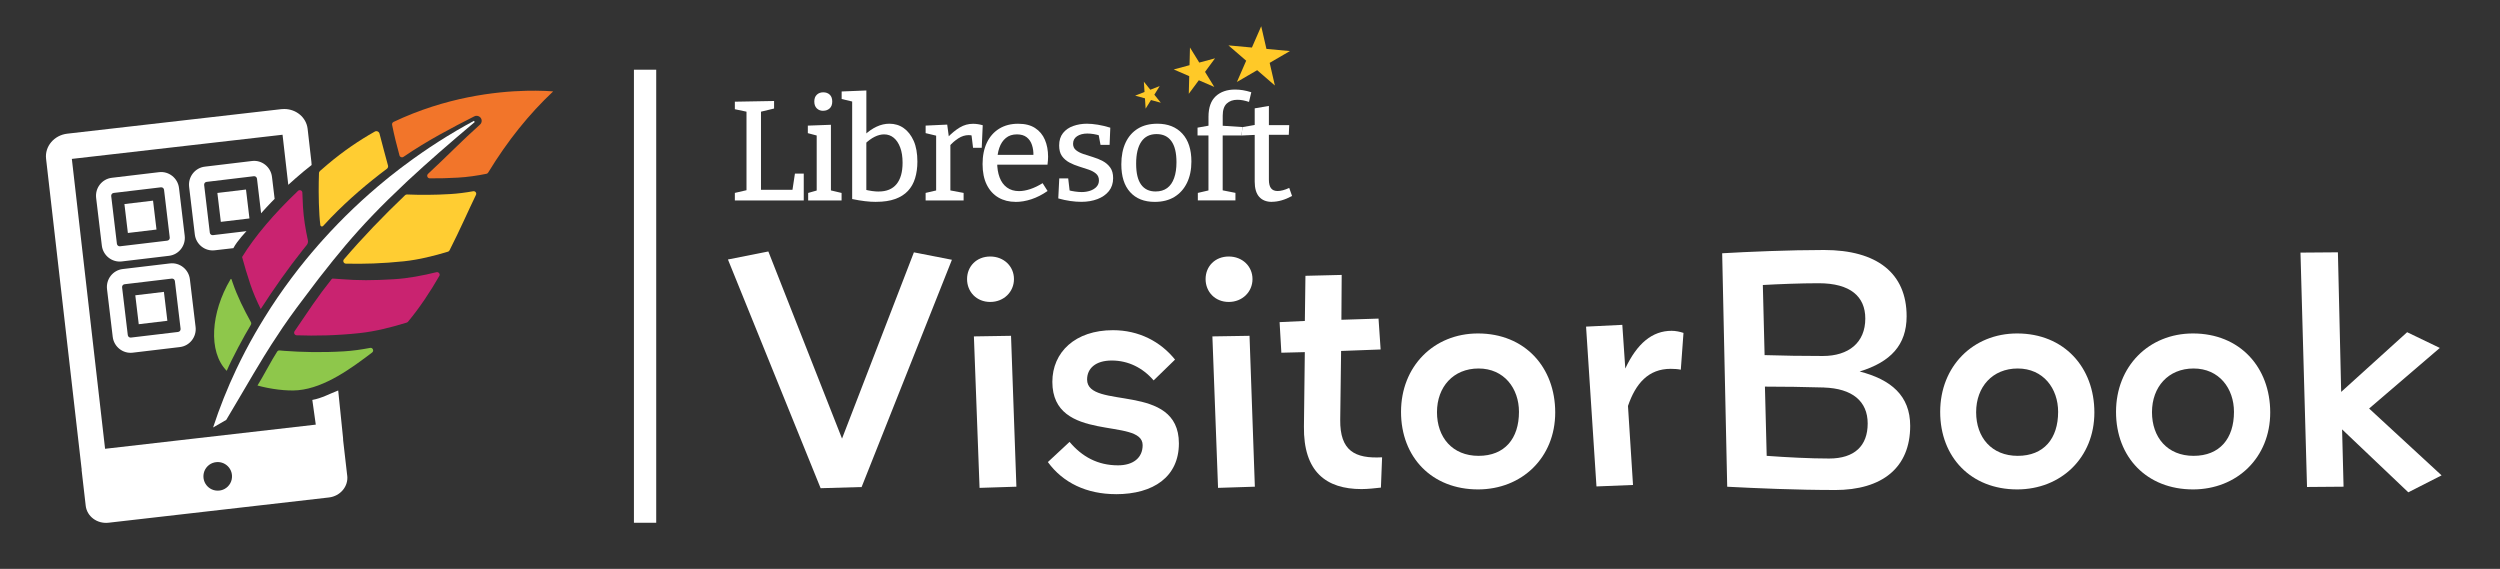<?xml version="1.0" encoding="UTF-8"?>
<svg id="Layer_1" xmlns="http://www.w3.org/2000/svg" viewBox="0 0 680 154.73">
  <rect x="0" y="0" width="680" height="154.73" fill="#333333" stroke="none"/>
  <defs>
    <style>
      .cls-1 {
        fill: #8ec74b;
      }

      .cls-2 {
        fill: #f2752a;
      }

      .cls-3 {
        fill: #fff;
      }

      .cls-4 {
        fill: #c92370;
      }

      .cls-5 {
        fill: #ffc928;
      }

      .cls-6 {
        fill: #ffcd32;
      }
    </style>
  </defs>
  <g>
    <path class="cls-3" d="M216.22,47.22h2.4v7.3h-18.74v-2.05l3.67-.85-.5.81v-22.76l.5.81-3.67-.77v-2.05l10.67-.19v2.05l-4.02.97.46-.81v22.61l-.66-.66h9.74l-.62.7.77-5.1Z"/>
    <path class="cls-3" d="M226.01,52.17l-.35-.46,3.25.77v2.05h-9.09v-2.05l2.71-.77-.39.46v-15.57l.35.35-2.76-.73v-2.05l6.28-.23v18.24ZM223.89,30.14c-.7,0-1.27-.22-1.72-.66-.45-.44-.68-1.06-.68-1.86s.23-1.45.7-1.87c.46-.43,1.04-.64,1.74-.64s1.31.21,1.76.64c.45.43.68,1.05.68,1.87s-.24,1.45-.71,1.87c-.48.43-1.06.64-1.76.64Z"/>
    <path class="cls-3" d="M238.32,54.91c-.95,0-1.97-.06-3.05-.19-1.08-.13-2.24-.32-3.48-.58v-27.44l.7,1.08-3.56-.85v-2.05l6.72-.27v12.71l-.5-.58c1.03-.98,2.12-1.74,3.27-2.28,1.15-.54,2.31-.81,3.5-.81,1.47,0,2.77.4,3.9,1.2,1.13.8,2.03,1.96,2.71,3.48.67,1.52,1,3.4,1,5.64,0,1.65-.21,3.15-.62,4.5-.41,1.35-1.06,2.51-1.95,3.46-.89.95-2.05,1.69-3.48,2.2-1.43.52-3.15.77-5.16.77ZM239.01,52.09c2.14,0,3.75-.67,4.85-2.01,1.09-1.34,1.64-3.27,1.64-5.8,0-1.62-.21-3.01-.64-4.15-.43-1.15-1.01-2.03-1.76-2.65-.75-.62-1.62-.93-2.63-.93-.82,0-1.68.22-2.57.66-.89.44-1.8,1.11-2.72,2.01l.46-1.31v14.65l-.5-1c1.47.36,2.76.54,3.86.54Z"/>
    <path class="cls-3" d="M251.77,54.52v-2.05l3.32-.77-.46.66v-16.04l.5.7-3.36-.81v-2.05l5.87-.27.5,3.75-.5-.15c1.16-1.21,2.3-2.15,3.42-2.82,1.12-.67,2.32-1,3.61-1,.82,0,1.7.13,2.63.39l-.27,6.14h-2.36l-.5-4.1.43.81c-.18-.05-.37-.09-.56-.12-.19-.03-.38-.04-.56-.04-.95,0-1.89.29-2.8.87-.91.58-1.76,1.32-2.53,2.22l.35-1.12v13.64l-.5-.66,4.1.77v2.05h-10.32Z"/>
    <path class="cls-3" d="M276.27,54.91c-1.78,0-3.34-.39-4.7-1.18-1.35-.79-2.41-1.95-3.17-3.48-.76-1.53-1.14-3.41-1.14-5.62s.39-4.22,1.18-5.85c.79-1.64,1.91-2.9,3.36-3.79,1.46-.89,3.16-1.33,5.12-1.33s3.42.39,4.62,1.16c1.2.77,2.09,1.84,2.67,3.19s.87,2.89.87,4.62c0,.34-.01.67-.04,1-.03.34-.06.72-.12,1.16h-14.65v-2.67h11.17l-.35.23c.03-1.06-.1-2.02-.39-2.9-.28-.88-.76-1.58-1.43-2.11-.67-.53-1.56-.79-2.67-.79-1.21,0-2.22.33-3.01.99-.8.66-1.39,1.55-1.78,2.69-.39,1.13-.58,2.43-.58,3.9,0,1.57.22,2.94.66,4.12.44,1.17,1.1,2.09,1.99,2.74.89.66,1.99.99,3.3.99.93,0,1.94-.18,3.03-.54,1.09-.36,2.22-.9,3.38-1.62l1.35,2.13c-1.44,1-2.91,1.75-4.39,2.24-1.48.49-2.92.73-4.31.73Z"/>
    <path class="cls-3" d="M291.87,39.06c0,.75.26,1.33.77,1.76.52.43,1.18.78,2.01,1.06.82.28,1.71.57,2.65.85.94.28,1.82.64,2.65,1.08.82.44,1.5,1.02,2.03,1.76.53.73.79,1.69.79,2.88,0,1.39-.38,2.56-1.14,3.52-.76.95-1.8,1.68-3.11,2.18-1.31.5-2.78.75-4.41.75-.95,0-1.96-.08-3.01-.23-1.06-.15-2.14-.39-3.25-.7l.27-5.45h2.43l.43,3.67-.39-.46c.57.15,1.18.28,1.84.37.66.09,1.26.14,1.8.14.8,0,1.55-.12,2.26-.35.71-.23,1.29-.59,1.74-1.06.45-.48.68-1.06.68-1.76,0-.77-.26-1.38-.79-1.84-.53-.45-1.2-.82-2.03-1.1-.82-.28-1.69-.57-2.61-.85-.91-.28-1.78-.64-2.61-1.08-.82-.44-1.49-1.02-2.01-1.74-.52-.72-.77-1.69-.77-2.9,0-1.37.35-2.49,1.04-3.36.7-.88,1.62-1.52,2.78-1.93,1.16-.41,2.4-.62,3.71-.62.9,0,1.9.09,3,.27,1.09.18,2.22.45,3.38.81l-.19,4.68h-2.47l-.58-3.13.54.62c-1.29-.39-2.47-.58-3.56-.58s-2.06.25-2.78.73c-.72.49-1.08,1.16-1.08,2.01Z"/>
    <path class="cls-3" d="M314.79,33.65c2.89,0,5.15.9,6.8,2.69,1.65,1.79,2.47,4.32,2.47,7.59,0,2.22-.4,4.15-1.2,5.8-.8,1.65-1.94,2.92-3.42,3.83-1.48.9-3.27,1.35-5.35,1.35-2.86,0-5.09-.88-6.69-2.65-1.6-1.76-2.4-4.28-2.4-7.56,0-2.29.39-4.26,1.16-5.91.77-1.65,1.89-2.92,3.34-3.81,1.46-.89,3.21-1.33,5.28-1.33ZM314.59,36.47c-1.83,0-3.21.69-4.15,2.07-.94,1.38-1.41,3.37-1.41,5.97s.45,4.45,1.35,5.7c.9,1.25,2.22,1.87,3.94,1.87,1.26,0,2.31-.31,3.15-.93.84-.62,1.47-1.53,1.89-2.72.43-1.2.64-2.63.64-4.31,0-2.55-.46-4.46-1.39-5.74-.93-1.28-2.27-1.91-4.02-1.91Z"/>
    <path class="cls-3" d="M325.81,54.52v-2.05l3.32-.77-.43.5v-15.85l.43.5h-3.4v-2.13l3.48-.62-.5.66v-2.98c0-2.52.66-4.39,1.97-5.6,1.31-1.21,3.07-1.82,5.26-1.82.7,0,1.4.06,2.11.17.71.12,1.47.3,2.3.56l-.62,2.63c-.54-.18-1.08-.32-1.62-.43-.54-.1-1.06-.15-1.55-.15-1.19,0-2.14.34-2.88,1.02-.73.68-1.1,1.77-1.1,3.27v3.32l-.58-.58,5.97.39-.29,2.28h-5.57l.46-.5v15.81l-.43-.46,3.9.77v2.05h-10.24Z"/>
    <path class="cls-3" d="M345.96,54.91c-1.49,0-2.65-.46-3.46-1.37-.81-.91-1.22-2.29-1.22-4.12v-13.29l.54.54-4.15.19.29-2.28,3.94-.7-.62.73v-5.14l3.86-.66v5.8l-.46-.58h5.99l-.12,2.63h-5.87l.46-.54v12.75c0,1.08.2,1.87.6,2.36.4.49.99.73,1.76.73.44,0,.92-.07,1.45-.21.53-.14,1.1-.35,1.72-.64l.77,2.2c-1.96,1.06-3.79,1.58-5.49,1.58Z"/>
    <polygon class="cls-5" points="343.05 7.14 344.47 13.3 350.86 13.89 345.35 17.1 346.77 23.26 341.95 19.09 336.44 22.3 338.96 16.51 334.13 12.34 340.52 12.93 343.05 7.14"/>
    <polygon class="cls-5" points="323.67 12.92 326.2 17.02 330.49 15.86 327.77 19.55 330.29 23.65 326.08 21.83 323.35 25.52 323.47 20.71 319.26 18.89 323.55 17.73 323.67 12.92"/>
    <polygon class="cls-5" points="311.13 22.22 312.89 24.41 315.44 23.41 313.98 25.76 315.74 27.94 313.07 27.21 311.61 29.55 311.43 26.75 308.76 26.02 311.31 25.02 311.13 22.22"/>
  </g>
  <rect class="cls-3" x="172.43" y="18.96" width="6.06" height="123.23"/>
  <g>
    <path class="cls-3" d="M94.44,129.37l-1.1-9.56c0-.2,0-.42-.03-.66l-1.32-12.94c-2.23.85-4.52,2.13-7.04,2.57l.94,6.72-57.31,6.57-9.04-78.85,57.31-6.57,1.56,13.62c1.32-1.2,2.7-2.41,4.14-3.61.67-.56,2.21-1.78,2.21-1.78l-.06-.83-1.03-9.02c-.36-3.1-3.12-5.38-6.36-5.38-.26,0-.52.01-.79.04l-58.23,6.67c-3.56.41-6.15,3.46-5.76,6.82l9.64,84.14c.02.15.04.28.07.4h-.06s1.13,9.83,1.13,9.83c.33,2.91,3.11,4.98,6.2,4.63l59.95-6.87c3.09-.35,5.32-3,4.99-5.91ZM63.01,130.46c-.32,1.43-1.47,2.58-2.9,2.9-2.84.63-5.31-1.84-4.68-4.68.32-1.43,1.47-2.58,2.9-2.9,2.84-.63,5.31,1.84,4.68,4.68Z"/>
    <path class="cls-3" d="M45.98,69.58l-12.85,1.53c-2.67.32-5.11-1.62-5.43-4.31l-1.55-12.97c-.32-2.7,1.59-5.15,4.26-5.47l12.85-1.53c2.67-.32,5.11,1.62,5.43,4.31l1.55,12.97c.32,2.7-1.59,5.15-4.26,5.47ZM30.92,52.48c-.42.05-.72.43-.67.86l1.55,12.98c.05.42.43.72.85.67l12.85-1.53c.42-.05.72-.43.67-.85l-1.55-12.99c-.05-.42-.43-.72-.85-.67l-12.84,1.53Z"/>
    <rect class="cls-3" x="34.28" y="55.01" width="7.84" height="7.92" transform="translate(-6.71 4.94) rotate(-6.8)"/>
    <rect class="cls-3" x="37.24" y="79.83" width="7.84" height="7.92" transform="translate(-9.63 5.46) rotate(-6.8)"/>
    <rect class="cls-3" x="59.57" y="51.99" width="7.84" height="7.92" transform="translate(-6.18 7.91) rotate(-6.8)"/>
    <path class="cls-3" d="M75.53,61.1l-.28-2.35c-2.07,2.22-3.9,4.41-5.48,6.56-.32.43-.44.96-.36,1.48l1.85-.22c2.67-.32,4.58-2.77,4.27-5.47ZM56.2,49.47l12.85-1.54c.41-.05.8.25.85.67l1.12,9.41c.88-1,1.81-2,2.78-3.01.29-.3.59-.61.9-.91l-.72-5.98c-.32-2.7-2.76-4.64-5.42-4.32l-12.85,1.54c-2.67.32-4.58,2.77-4.27,5.47l1.55,12.97c.32,2.69,2.75,4.63,5.42,4.31l5.07-.58c1.03-2,3.5-4.54,3.57-4.63l-9.13,1.09c-.41.05-.8-.25-.85-.67l-1.54-12.97c-.05-.43.25-.81.67-.85Z"/>
    <path class="cls-3" d="M48.94,94.4l-12.85,1.53c-2.67.32-5.11-1.62-5.43-4.31l-1.55-12.97c-.32-2.7,1.59-5.15,4.26-5.47l12.85-1.53c2.67-.32,5.11,1.62,5.43,4.31l1.55,12.97c.32,2.7-1.59,5.15-4.26,5.47ZM33.88,77.31c-.42.05-.72.43-.67.85l1.55,12.99c.05.42.43.72.85.67l12.84-1.53c.42-.05.72-.44.67-.86l-1.55-12.98c-.05-.42-.43-.72-.85-.67l-12.85,1.53Z"/>
    <path class="cls-3" d="M129.12,33.2c-7.1,5.97-12.86,11.01-17.75,15.55-.11.11-.23.21-.34.31-.18.17-.35.33-.53.5-.23.21-.47.44-.69.66-1.47,1.38-2.87,2.72-4.2,4.03-5.86,5.76-10.48,10.95-15.12,16.71-1.23,1.52-2.46,3.1-3.73,4.72-.27.36-.55.72-.82,1.08-1.39,1.82-2.81,3.71-4.31,5.71-.31.4-.61.81-.91,1.21-1.36,1.83-2.61,3.61-3.82,5.37-1.06,1.56-2.08,3.11-3.06,4.64-.69,1.08-1.36,2.15-2.03,3.23-.96,1.55-1.89,3.11-2.83,4.69-2.36,3.97-4.73,8.08-7.44,12.6l-3.58,2.07c1.77-5.41,3.88-10.7,6.32-15.85,1.56-3.29,3.25-6.53,5.07-9.7.38-.67.77-1.34,1.17-2,.38-.65.77-1.29,1.18-1.94.05-.1.11-.2.18-.3,2.29-3.72,4.75-7.32,7.38-10.83,1.29-1.73,2.63-3.44,4-5.11.42-.51.83-1.01,1.27-1.52.05-.07.1-.13.16-.2.68-.8,1.36-1.6,2.06-2.39.34-.4.69-.78,1.04-1.17,5.32-5.92,11.09-11.43,17.25-16.44.28-.23.57-.46.85-.7.94-.75,1.9-1.5,2.86-2.23.45-.34.89-.68,1.35-1.01,5.98-4.48,12.27-8.5,18.81-12.02l.23.33Z"/>
    <path class="cls-6" d="M129.46,53.01c-1.97,4.05-4.3,9.4-7.19,15.09-.09.18-.25.31-.43.36-3.78,1.14-7.86,2.17-11.97,2.61-5.78.61-11.09.76-15.8.64-.59-.02-.91-.72-.52-1.17,4.98-5.83,10.66-11.76,16.64-17.45.14-.13.32-.2.51-.19,3.62.15,7.54.14,11.71-.11,2.11-.12,4.22-.4,6.3-.77.57-.1,1.01.48.75,1Z"/>
    <path class="cls-1" d="M100.66,94.62c.74-.14,1.15.82.55,1.27-5.38,4.07-12.73,9.57-20.12,10.25-3.2.29-7.71-.35-11.06-1.28,1.37-2.13,3.9-7.02,5.36-9.23.14-.22.4-.34.66-.31.41.04.83.07,1.25.11,4.79.36,10.23.49,16.19.14,2.41-.14,4.82-.49,7.17-.94Z"/>
    <path class="cls-4" d="M119.48,75.08c-2.46,4.27-5.26,8.53-8.5,12.43-.09.11-.21.19-.34.23-4.01,1.23-8.4,2.39-12.8,2.86-6.34.68-12.11.78-17.15.6-.56-.02-.88-.65-.56-1.12,1.81-2.69,3.51-5.2,4.96-7.28,1.56-2.25,3.27-4.55,5.12-6.88.08-.1.21-.16.34-.15.58.04,2.06.14,2.26.16,4.77.37,8.4.37,14.3.02,3.94-.23,7.9-1.01,11.59-1.91.61-.15,1.11.51.79,1.05Z"/>
    <path class="cls-1" d="M68.24,88.34c-1.8,2.95-5.19,9.27-6.57,12.53-5.14-5.21-4.29-15.91,1-24.85.25-.53.44.35.57.74,1.29,3.81,3.14,7.48,5.01,10.86.13.23.12.5-.02.72Z"/>
    <path class="cls-4" d="M83.74,65.34c.1.46-.01.95-.31,1.31-.37.45-.73.91-1.1,1.37-3.99,5.02-7.9,10.58-11.41,16.03-1.06-2.14-2.04-4.37-2.81-6.66-.87-2.58-1.61-5.07-2.26-7.48,1.74-2.83,3.89-5.75,6.43-8.75,2.54-3,5.47-6.09,8.79-9.25.43-.41,1.15-.11,1.17.48.03,1.27.09,2.56.17,3.88.18,3.05.69,6.11,1.33,9.05Z"/>
    <path class="cls-6" d="M105.54,45.02c.09.34-.04.69-.32.9-5.23,3.91-10.37,8.3-15.14,13.21,0,0-.02.02-.03.02-.72.74-1.44,1.51-2.16,2.31-.25.28-.71.14-.76-.23-.11-.9-.19-1.81-.25-2.71-.13-2.22-.2-4.36-.2-6.43,0-1.72.02-3.38.08-4.98,0-.24.12-.47.3-.63.69-.6,1.38-1.19,2.09-1.8,4.19-3.54,8.5-6.47,12.79-8.89.51-.29,1.15,0,1.29.57.78,3.15,1.64,6.09,2.3,8.65Z"/>
    <path class="cls-2" d="M150.47,24.85c-6.63,6.24-12.41,13.44-17.69,22.09-.1.17-.27.29-.46.33-2.52.51-5.11.89-7.7,1.04-2.68.16-5.26.22-7.72.2-.64,0-.94-.79-.47-1.23,4.91-4.54,9.32-9.11,14.12-13.38.66-.59.62-1.62-.1-2.14h0c-.42-.3-.97-.35-1.43-.12-6.04,3.07-12.81,6.6-19.28,11.03-.4.27-.95.08-1.08-.39-.71-2.61-1.44-5.42-2.01-8.33-.06-.32.1-.65.4-.79,14.11-6.7,27.64-8.28,36.16-8.47h0c.91-.03,1.76-.02,2.55-.02,1.98.01,3.57.1,4.69.19Z"/>
  </g>
  <g>
    <path class="cls-3" d="M234.36,132.47l-11.15.32-25.21-62.21,10.99-2.18,20.04,50.9,19.55-50.66,10.34,2.02-24.56,61.81Z"/>
    <path class="cls-3" d="M269.34,82.13c-3.72,0-6.3-2.75-6.3-6.22s2.59-6.14,6.3-6.14,6.46,2.67,6.46,6.14-2.75,6.22-6.46,6.22ZM266.44,132.71l-1.54-41.21,10.1-.16,1.46,41.04-10.02.32Z"/>
    <path class="cls-3" d="M303.52,134.41c-7.92,0-14.38-3.07-18.5-8.73l5.9-5.49c3.39,4.04,7.68,6.38,13.17,6.38,4.12,0,6.71-2.02,6.71-5.49,0-7.68-24.56-.4-24.56-17.21,0-8.08,6.22-14.06,16.48-14.06,7.03,0,12.93,3.07,16.89,8l-5.82,5.66c-2.99-3.47-6.95-5.41-11.39-5.41s-6.71,2.18-6.71,5.17c0,8.4,24.97.57,24.97,17.37,0,9.05-6.87,13.82-17.13,13.82Z"/>
    <path class="cls-3" d="M334.22,82.13c-3.72,0-6.3-2.75-6.3-6.22s2.58-6.14,6.3-6.14,6.46,2.67,6.46,6.14-2.75,6.22-6.46,6.22ZM331.31,132.71l-1.54-41.21,10.1-.16,1.45,41.04-10.02.32Z"/>
    <path class="cls-3" d="M375.59,132.63c-1.54.16-3.47.4-5.25.4-9.61,0-15.84-4.69-15.67-17.05l.24-20.2-6.38.16-.48-8.32,6.87-.32.16-12.28,9.86-.24-.08,12.2,10.1-.32.57,8.4-10.75.4-.24,18.75c-.08,8.4,3.96,10.58,11.39,10.18l-.32,8.24Z"/>
    <path class="cls-3" d="M402.01,133.12c-12.52,0-20.93-8.73-20.93-21.09s8.89-21.33,20.93-21.33c12.77,0,21.01,9.21,21.01,21.49s-9.05,20.93-21.01,20.93ZM402.17,100.23c-6.87,0-11.31,5.01-11.31,11.88s4.2,11.88,11.31,11.88,10.99-4.69,10.99-11.96c0-6.38-4.04-11.8-10.99-11.8Z"/>
    <path class="cls-3" d="M457.19,100.56c-.73-.16-1.78-.24-2.75-.24-6.06,0-9.53,3.96-11.63,10.1l1.37,21.49-9.94.4-2.83-43.47,9.86-.48.81,11.88c3.23-6.87,7.35-10.26,12.6-10.26,1.05,0,2.26.24,3.23.57l-.73,10.02Z"/>
    <path class="cls-3" d="M499.05,133.28c-10.26,0-21.49-.48-29.25-.89l-1.37-63.5c6.87-.4,18.34-.89,27.71-.89,14.38,0,22.46,6.3,22.46,18.02,0,7.84-4.36,12.44-12.77,15.03,8.48,2.18,13.74,6.54,13.74,14.79,0,11.31-7.51,17.45-20.52,17.45ZM494.68,77.04c-4.93,0-10.91.24-15.19.48l.48,19.07c4.85.16,10.58.24,15.84.24,7.03,0,11.55-3.64,11.55-10.18,0-5.98-4.04-9.61-12.68-9.61ZM496.14,105.4c-5.41-.16-11.07-.24-16.08-.24l.48,18.83c5.49.4,11.8.73,16.97.73,6.95,0,10.5-3.47,10.5-9.53s-4.2-9.53-11.88-9.78Z"/>
    <path class="cls-3" d="M548.66,133.12c-12.52,0-20.93-8.73-20.93-21.09s8.89-21.33,20.93-21.33c12.77,0,21.01,9.21,21.01,21.49s-9.05,20.93-21.01,20.93ZM548.82,100.23c-6.87,0-11.31,5.01-11.31,11.88s4.2,11.88,11.31,11.88,10.99-4.69,10.99-11.96c0-6.38-4.04-11.8-10.99-11.8Z"/>
    <path class="cls-3" d="M596.49,133.12c-12.52,0-20.93-8.73-20.93-21.09s8.89-21.33,20.93-21.33c12.77,0,21.01,9.21,21.01,21.49s-9.05,20.93-21.01,20.93ZM596.65,100.23c-6.87,0-11.31,5.01-11.31,11.88s4.2,11.88,11.31,11.88,10.99-4.69,10.99-11.96c0-6.38-4.04-11.8-10.99-11.8Z"/>
    <path class="cls-3" d="M655.07,133.92l-18.02-17.13.4,15.59-9.94.08-1.78-63.75,10.18-.08.89,37.97,17.94-16.24,8.89,4.28-19.23,16.48,19.71,18.18-9.05,4.61Z"/>
  </g>
</svg>